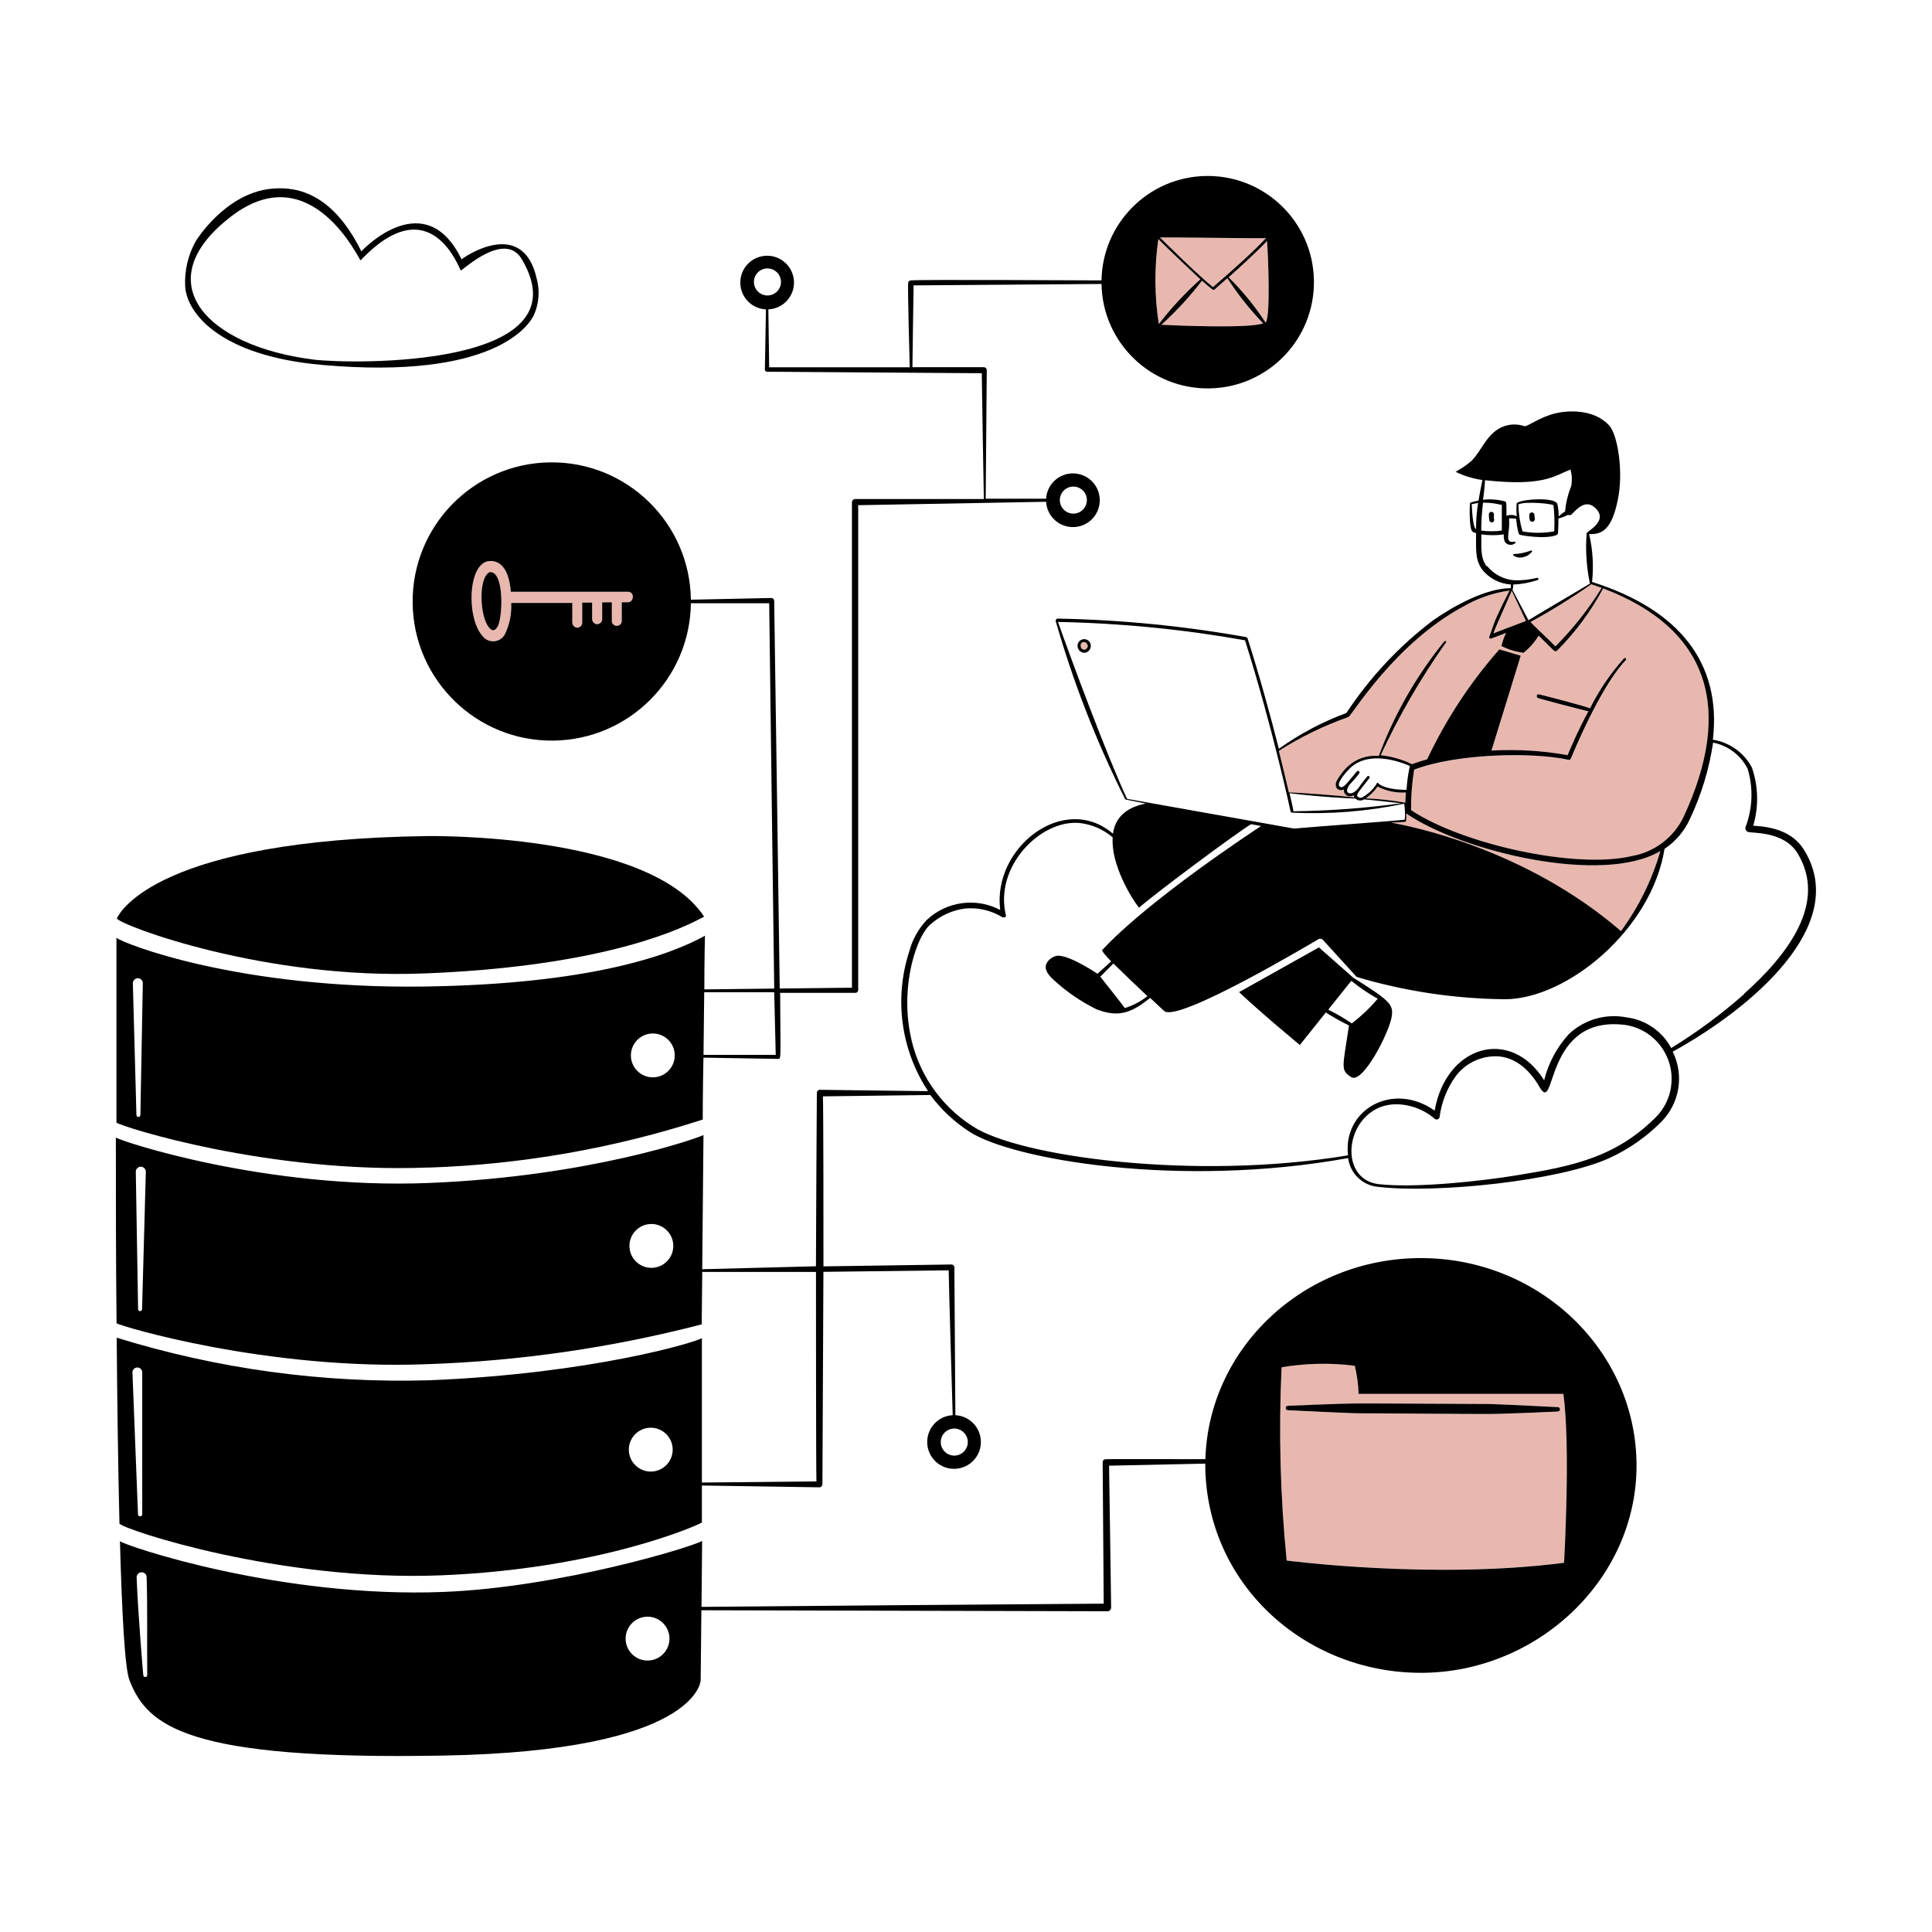 <svg xmlns="http://www.w3.org/2000/svg" width="600" height="600" viewBox="0 0 600 600"><defs><style>.cls-1{fill:#e8b8af;}.cls-1,.cls-2{stroke-width:0px;}.cls-2{fill:#000;}</style></defs><path class="cls-1" d="M421.94,432.86c-.1-2.94-.5-5.87-1.19-8.73-7.56-.96-15.22-.8-22.73.47-.94,20.02-.41,40.08,1.58,60.02,0,0,45.69,5.97,86.15.69h0s2.08-36.1-.22-52.47h-63.58ZM483.74,438.39s-16.12.75-20.93.75c-2.67.06-38.6-.22-41.88-.22-3.89-.11-20.95-.94-20.95-.94-.38,0-.69-.31-.69-.69s.31-.69.69-.69c0,0,17.06-.72,20.95-.72,3.31-.06,39.1.17,41.88.17,4.84.17,20.95.97,20.95.97.38,0,.69.32.68.71s-.32.69-.71.68Z"></path><path class="cls-1" d="M381.56,86.11c4.31,4.27,8.15,8.99,11.48,14.06,1.61-1.58.78-21.48.44-25.34-2.89,3.11-8.14,7.92-11.92,11.28Z"></path><path class="cls-1" d="M377.14,89.94c-.15.11-.35.11-.5,0-.92-.64-2.08-1.64-3.36-2.78-3.78,4.94-8,9.53-12.62,13.7,4.53.22,27.29,1.19,31.62-.44-4.15-4.31-7.87-9.01-11.12-14.03l-4.03,3.56Z"></path><polygon class="cls-1" points="393.04 100.17 393.04 100.17 393.04 100.17 393.04 100.17"></polygon><path class="cls-1" d="M194.95,183.76h-36.32c-.72-9.11-4.86-9.7-6.72-9.53-.94.09-1.82.51-2.47,1.19-4.14,3.81-3.97,17.12.28,21.93.43.63,1.03,1.13,1.72,1.44,2.09.94,4.54,0,5.47-2.08,1.38-2.96,2.01-6.21,1.83-9.48h18.98v6c-.03.9.66,1.65,1.56,1.7.02,0,.04,0,.06,0,.89-.08,1.54-.86,1.46-1.75v-6.06h3.08v5s0,0,0,0c-.04.9.65,1.67,1.56,1.72.01,0,.02,0,.03,0,.89-.05,1.57-.8,1.53-1.69v-5.11h3v5.56c-.02.14-.02.28,0,.41.11.85.9,1.45,1.75,1.33.85-.11,1.45-.9,1.33-1.75v-5.56h1.89c1.92,0,2.2-3.31-.03-3.28ZM154.72,194.27c-.83,1.64-1.67,1.95-2.78.69-3-3.39-3.45-15.78.17-17.28,4.39-.42,4.11,13.03,2.61,16.59Z"></path><path class="cls-1" d="M393.26,73.93c.07,0,.11-.01.11-.02-.04,0-.08,0-.11.02Z"></path><path class="cls-1" d="M372.81,86.75c-2.11-1.92-12.81-12.09-13.06-12.53-1.27,8.77-1.23,17.67.14,26.43,3.86-5.03,8.19-9.68,12.92-13.89Z"></path><path class="cls-1" d="M393.26,73.93c-1.92.17-28.53-.29-33.01-.19.81.81,11.53,11.48,16.45,15.42,15.13-13.05,16.01-15.03,16.56-15.24Z"></path><path class="cls-1" d="M420.55,247.7c-.07-.24-.07-.51,0-.75-1.72,1.03-3.42-.19-3.14-1.75-1.36.69-3.25-.28-2.31-2.58.92-1.72,2.12-3.27,3.53-4.61,2.6-2.38,6.08-3.55,9.59-3.22,4.8-12.88,11.67-24.9,20.34-35.57.22-.31.78-.03.56.28-7.82,11.05-14.62,22.79-20.31,35.07,3.37.36,6.65,1.3,9.7,2.78,1.58-.58,3.17-1.08,4.72-1.5,5.83-12.39,13.38-23.88,22.43-34.15l6.64,1.97-9.09,29.46c7.91-.46,15.85.02,23.65,1.42,1.5-3.58,3.7-8.59,6.47-13.62-.25.03-15.4-3.92-15.78-4.17-.12-.08-.21-.19-.25-.33-.12-.33.06-.7.39-.81.22-.06,15.98,4.06,16.12,4.42,2.8-5.64,6.36-10.87,10.56-15.56.15-.15.4-.15.56,0,.15.15.15.4,0,.56-8.06,8.34-16.92,30.23-17.06,30.57-.12.28-.42.44-.72.39-11.31-2.5-34.99-1.95-47.96,3.06-.68,4.15-.99,8.35-.94,12.56,15.65,10.48,51.05,18.48,68.72,14.23,6.96-1.26,12.88-5.79,15.92-12.17,15.59-33.6,7.95-58.41-25.01-70.92l-.03.08c-3.78,7.07-8.57,13.55-14.23,19.23-.13.15-.33.23-.53.22-.42-.03-.17.14-5.22-4.86-1.24,2.05-2.84,3.85-4.72,5.34-2.38-.31-4.69-1.03-6.84-2.11.31-1.41.8-2.77,1.45-4.06-5.09,1.89-4.64,1.86-5.09,1.67-.44-.19-.08-.42,1.31-4.53.69-2.14,4.11-8.92,4.86-10.31-5.01.7-9.84,2.36-14.23,4.89-21.48,11.48-34.88,34.1-35.88,34.46-7.56,2.65-14.78,6.17-21.54,10.48,1.33,5.25,2.36,9.67,3.11,12.89,3.92.14,15.48.94,20.26,1.58Z"></path><path class="cls-1" d="M436.61,246.12c-3.04.19-6.07-.44-8.78-1.83-1,1.42-2.25,2.66-3.67,3.67,4.05.16,8.09.6,12.09,1.31.36.06-.03,1.72.36-3.14Z"></path><path class="cls-1" d="M503.41,289.17c5.51-7.51,9.65-15.93,12.23-24.87-17.79,10.67-61.47.25-78.78-11.56h-.17c.07.72.07,1.45,0,2.17h0c-.11.44.03.33-4.67.58,5.59.97,41.54,7.92,71.39,33.68Z"></path><path class="cls-1" d="M335.62,200.77s0,.03,0,.05c.1.61.67,1.02,1.27.92.58-.14.96-.69.89-1.28-.31-1.5-2.45-1.45-2.17.31Z"></path><path class="cls-1" d="M473.9,192.85l-4.39-9.36c-.56,1.36-5.56,12.39-5.72,13.23l10.12-3.86Z"></path><path class="cls-1" d="M460.34,156.11c.07,0,.15,0,.22,0,0,0,0,0,0,0h-.22Z"></path><path class="cls-1" d="M483.05,200.74c5.47-5.49,10.29-11.58,14.37-18.17l-3.22-1.11c-6.05,4.25-12.34,8.16-18.84,11.7.61.86,6.78,6.53,7.7,7.59Z"></path><path class="cls-2" d="M100.14,113.34c53.22,4.7,64.14-12.31,65.64-15.45,1.61-3.58,1.93-7.61.89-11.39-4.31-19.17-22.45-6.78-23.32-5.95-11.12-22.93-30.07-3.72-31.12-2.47-9.89-20.01-22.23-20.01-28.15-19.45-14.31,1.53-23.26,16.23-23.26,16.23-2.42,4.3-3.57,9.21-3.31,14.14.56,8.34,10.87,21.56,42.63,24.34ZM71.74,67.24c25.01-19.2,39.99,13.89,40.24,13.62,21.95-23.15,30.73,3.06,31.15,3.14.42.08,13.59-12.56,18.92-3.5,20.12,33.99-53.16,32.6-64.58,31.18-33.68-4.17-51.99-24.26-25.73-44.43Z"></path><path class="cls-2" d="M473.12,173.01h0c1.03-.21,1.94-.78,2.58-1.61.28-.17,0-.58-.28-.42-1.66.64-3.42,1.01-5.2,1.08-.13-.05-.27.02-.32.15-.05.13.02.27.15.32.89.62,2.02.8,3.06.47Z"></path><path class="cls-2" d="M544.49,256.4c1.73-5.91,1.58-12.21-.42-18.04-2.46-4.62-6.94-7.82-12.12-8.64,2.78-23.9-10.59-40.49-37.52-48.99.53-4.98.22-10.02-.92-14.89,4.89.36,7.28-2.78,8.89-10.5,1.86-8.78,0-20.12-2.56-23.09-4.92-5.56-13.53-4.67-16.67-3.92-5.17,1.25-8.78,4.2-9.73,4.03-3.05-1.05-6.42-.51-8.98,1.45-3.36,2.61-4.42,6.03-7.28,9.14-1.56,1.39-3.29,2.58-5.14,3.56,2.62,1.29,5.44,2.16,8.34,2.56-.39,1.89-.89,4.45-1.22,6.39-.83.15-1.64.36-2.45.61-.11.04-.19.15-.19.28,0-1.25-.53,8.34.92,8.86.31.15.64.27.97.36,0,5.31-.33,8.17,1.89,11.31,2.18,2.74,5.42,4.43,8.92,4.64-.04.38-.04.76,0,1.14-7.81,0-17.84,5.56-24.18,10-10.54,7.99-19.63,17.72-26.9,28.76-7.46,2.76-14.51,6.5-20.98,11.12-2.42-9.53-5.72-21.73-9.73-34.35l-.39-.33c-19.35-3.46-38.95-5.39-58.61-5.75-.39,0-.64.56-.58.75,5.47,19.1,12.71,37.65,21.62,55.41,0,0,2.5.53,6.36,1.28-6.78,1.31-9.56,4.97-10.2,9.36-15.09-12.95-37.46,4.2-35.01,23.68-7.51-3.95-16.71-2.68-22.87,3.17-2.6,2.79-4.46,6.18-5.42,9.87-4.69,14.56-2.53,30.46,5.89,43.24l-33.62-.42c-.51,0-.92.41-.92.92,0,0-.28,43.3-.28,53.88l-35.32.92.39-41.68c-.97.67-34.85,12.89-85.42,14.9-50.58,2-95.54-12.98-97.07-14.12,0,18.04,0,37.99.22,57.69,1.25.89,46.82,14.64,96.35,12.7,28.82-.97,57.45-5.11,85.37-12.37l.17-16.28h35.32c0,1.75,0,62.28.14,65.05l-35.57.36v-44.88c-1.39,1.19-34.32,11.12-84.87,13.12-32.8.94-65.53-3.53-96.87-13.23.17,20.54.44,40.63.86,57.75,1.5,1.92,50.02,18.01,99.62,16.06,49.6-1.95,80.31-15.67,81.26-16.42v-11.48l36.49.56c.51,0,.93-.41.94-.92,0,0,.31-64.28.31-66l38.9-.47c0,2.56,1.14,42.27,1.25,44.99-4.6.23-8.14,4.14-7.91,8.74.23,4.6,4.14,8.14,8.74,7.91s8.14-4.14,7.91-8.74c-.21-4.28-3.63-7.7-7.91-7.91,0-2.78-.31-45.91-.31-45.91,0-.49-.4-.89-.89-.89,0,0-.02,0-.03,0l-39.74.58c0-10.56,0-50.02-.17-52.8l33.35-.42c3.34,4.49,7.45,8.35,12.14,11.39,13.2,8.64,65.25,17.7,117.63,8.2.62,4.85,4.57,8.59,9.45,8.95,17.79,2.08,55.97-1.81,71.67-8.95,6.02-2.75,11.49-6.58,16.15-11.28,5.7-5.76,7.12-14.5,3.53-21.76,24.26-13.37,55.44-39.41,40.68-62.83-3.42-5.36-9.34-7-15.7-7.36ZM458.4,164.31c-1.03-.31-1.31-6.7-1.33-7.78.67,0,1.31-.25,1.97-.33-.44,2.68-.65,5.4-.64,8.11ZM44.11,406.58c0,.34-.27.61-.61.61-.34,0-.61-.27-.61-.61h0s-.72-42.69-.72-42.69c0-.86.7-1.56,1.56-1.56s1.56.7,1.56,1.56l-1.17,42.68ZM202.29,393.74c-3.76,0-6.81-3.05-6.81-6.81s3.05-6.81,6.81-6.81c3.76,0,6.81,3.05,6.81,6.81s-3.05,6.81-6.81,6.81ZM44.17,426.42v43.96c-.07.36-.43.59-.79.52-.26-.05-.46-.26-.52-.52l-1.72-43.96c-.11-.84.47-1.61,1.31-1.72.84-.11,1.61.47,1.72,1.31.02.14.02.27,0,.41ZM202.1,457.01c-3.76,0-6.81-3.05-6.81-6.81s3.05-6.81,6.81-6.81c3.76,0,6.81,3.05,6.81,6.81s-3.05,6.81-6.81,6.81ZM296.36,443.65c2.32,0,4.2,1.88,4.2,4.2s-1.88,4.2-4.2,4.2-4.2-1.88-4.2-4.2,1.88-4.2,4.2-4.2ZM497.41,182.57c-4.07,6.59-8.9,12.69-14.37,18.17-.92-1.06-7.09-6.73-7.7-7.59,6.5-3.54,12.79-7.45,18.84-11.7l3.22,1.11ZM461.18,149.14c17.87,1.95,21.31-1.19,26.54-3.33.48,1.69.55,3.47.22,5.2-1.01,2.51-1.65,5.16-1.89,7.86-.73.41-1.41.93-2,1.53.03-1.33-.11-2.65-.42-3.95-1-2.33-12.59-1.31-12.64,0-.31,5.56.97,3.47-1.75,3.47-.48,0-.95.09-1.39.28,0-4.14,0-4.34-.47-4.5-2.23-.58-4.55-.75-6.84-.5.11-.17.64-4.84.64-6.06ZM482.68,165.03h-.11c-3.23.58-6.53.58-9.75,0-.79-2.71-1.22-5.51-1.28-8.34,1.78-1.17,11.56-.19,10.92.33.29,2.66.36,5.33.22,8ZM460.34,156.11h.22s0,0,0,0c1.97-.03,3.93.21,5.84.72v7.95c-2.12.28-4.27.28-6.39,0,.01-2.9.2-5.79.56-8.67-.07,0-.15,0-.22,0ZM461.84,175.81h-.22c-1.92-2.78-1.53-5.56-1.58-9.84,2.31.32,4.66.32,6.98,0-.09.78.02,1.56.33,2.28.65.99,1.98,1.26,2.96.61.05-.03.1-.07.15-.11.15-.05.22-.22.17-.36-.05-.15-.22-.22-.36-.17-2.64.56-1.83-1.89-1.61-4.47.06-.93.06-1.85,0-2.78.73-.02,1.47.03,2.2.14.1,1.53.36,3.05.78,4.53.08.3.35.51.67.5-.28,0,7.5,1.5,11.12,0,.24-.1.4-.33.42-.58,0,0,.14-2.28.14-4.56,1.03-.22,2.02-.6,2.95-1.11.47.21,1.02.07,1.33-.33,1.31-1.31,4.17-4.78,7.25-1.72,4.31,4.22-3.39,7.42-2.78,7.89-.39,5.19-.05,10.41,1.03,15.51-.86.58-18.84,11.12-19.09,11.37l-4.95-9.42c.17-.53.24-1.09.19-1.64,2.56-.12,5.1-.59,7.53-1.39.2-.02.35-.19.33-.39s-.19-.35-.39-.33c-.04,0-.07.01-.1.03-2.24.55-4.55.8-6.86.75-3.34-.21-6.44-1.8-8.56-4.39ZM469.51,183.48l4.39,9.36-10.12,3.86c.17-.83,5.17-11.87,5.72-13.23ZM418.71,222.75c1-.36,14.39-22.98,35.88-34.46,4.38-2.53,9.22-4.19,14.23-4.89-.75,1.39-4.17,8.17-4.86,10.31-1.39,4.11-1.75,4.34-1.31,4.53.44.19,0,.22,5.09-1.67-.65,1.29-1.13,2.65-1.45,4.06,2.14,1.09,4.45,1.8,6.84,2.11,1.88-1.48,3.48-3.29,4.72-5.34,5.06,5,4.81,4.84,5.22,4.86.2,0,.39-.07.53-.22,5.65-5.68,10.45-12.16,14.23-19.23l.03-.08c32.96,12.51,40.6,37.32,25.01,70.92-3.04,6.38-8.97,10.91-15.92,12.17-17.67,4.25-53.08-3.75-68.72-14.23-.05-4.21.27-8.41.94-12.56,12.98-5,36.65-5.56,47.96-3.06.3.05.6-.11.72-.39.14-.33,9-22.23,17.06-30.57.15-.15.15-.4,0-.56-.15-.15-.4-.15-.56,0-4.2,4.69-7.76,9.92-10.56,15.56-.14-.36-15.9-4.47-16.12-4.42-.33.12-.51.48-.39.81.05.13.14.25.25.33.39.25,15.53,4.2,15.78,4.17-2.78,5.03-4.97,10.03-6.47,13.62-7.8-1.4-15.74-1.88-23.65-1.42l9.09-29.46-6.64-1.97c-9.05,10.27-16.6,21.77-22.43,34.15-1.56.42-3.14.92-4.72,1.5-3.05-1.48-6.33-2.42-9.7-2.78,5.69-12.28,12.49-24.02,20.31-35.07.22-.31-.33-.58-.56-.28-8.67,10.67-15.54,22.69-20.34,35.57-3.51-.32-6.99.85-9.59,3.22-1.41,1.34-2.61,2.9-3.53,4.61-.94,2.31.94,3.28,2.31,2.58-.28,1.56,1.42,2.78,3.14,1.75-.07.24-.07.51,0,.75-4.78-.64-16.34-1.45-20.26-1.58-.75-3.22-1.78-7.64-3.11-12.89,6.75-4.31,13.98-7.82,21.54-10.48ZM422.05,239.53c-.21-.18-.52-.15-.69.06h0s-2.45,2.95-2.45,2.95c-.92,1-1.92,2.39-2.78,1.78-1.53-.94,2.47-5.14,3.2-5.81,4.7-4.53,12.53-3.22,18.51-.64-.53,2.44-.88,4.92-1.03,7.42-5.56,0-8.09-1.31-8.67-1.95-.58-.64-.5,0-.72.25-1.1,1.67-2.59,3.05-4.34,4.03-.54.29-1.21.12-1.56-.39-.28-.69.75-1.72,3.75-5.56.15-.18.11-.45-.07-.6-.18-.15-.45-.11-.6.07.22-.28-2.25,2.78-2.56,3.36-2,2.78-4.17,2.08-3.61.5.56-1.58,1.14-1.5,3.67-4.78.18-.21.15-.52-.06-.69ZM423.6,248.26c1.03,0,10.48,1.14,11.64,1.19-11.12,1.53-22.32,2.36-33.54,2.5.03-.19-1.06-4.95-1.22-5.61,9.73,1.19,17.87,1.56,20.48,1.67.72.68,1.81.79,2.64.25ZM424.16,247.95c1.42-1,2.66-2.25,3.67-3.67,2.71,1.39,5.74,2.03,8.78,1.83-.39,4.86,0,3.2-.36,3.14-4-.71-8.03-1.14-12.09-1.31ZM436.69,254.9h0c.07-.72.07-1.45,0-2.17h.17c17.31,11.81,61,22.23,78.78,11.56-2.58,8.95-6.72,17.37-12.23,24.87-29.85-25.76-65.8-32.71-71.39-33.68,4.7-.25,4.56-.14,4.67-.58ZM350.02,248.09c-6.22-13.26-17.56-43.88-21.45-54.94,19.48.38,38.9,2.28,58.08,5.7,8.73,27.65,14.14,53.13,14.14,53.13.03.23.24.41.47.39,11.68.57,23.38-.37,34.82-2.78.27,1.63.34,3.3.19,4.95,0,.19-28.57,2.22-34.38,2.78l-51.88-9.23ZM518.95,337.63c-.53,3.44-2.11,6.64-4.53,9.15-12.51,12.59-25.84,15.37-43.27,18.2-11.45,1.89-31.57,4.03-42.91,2.78-15.09-1.78-9.23-29.29,10-24.18,2.7.71,5.2,2.04,7.31,3.86.38.34.96.31,1.3-.06.13-.14.21-.33.23-.52.6-4.54,2.3-8.87,4.97-12.59,2.71-3.64,6.87-5.9,11.39-6.2,6.47-.5,11.45,3.89,14.67,9.5,5.28,9.2,1.17-22.54,26.68-19.26,9.24,1.43,15.57,10.07,14.14,19.31ZM541.57,308.67v.14c-7.03,6.2-14.58,11.78-22.56,16.67-2.81-5.25-7.99-8.8-13.89-9.53-6.44-1.25-13.09.68-17.87,5.17-3.73,4.07-6.38,9.01-7.7,14.37-10.42-16.67-30.43-10.89-34.01,9.42-13.06-9.2-28.57-.25-26.9,13.89-47.66,7.95-102.26.39-116.52-9-10.19-6.46-17.24-16.87-19.45-28.73-3.06-15.81,2.22-30.57,6.2-33.9,3.03-2.76,6.85-4.52,10.92-5.03,4.07-.35,8.14.62,11.62,2.78.47,0,1.14,0,.97-.72-3.64-15.12,10.73-29.65,22.79-28.62,3.84.41,7.46,1.97,10.39,4.47-.64,8.5,6.06,19.29,8.17,21.84,5.56-4.84,29.62-22.73,34.79-25.93l3.11.56c-37.88,25.2-48.58,37.82-49.33,38.52-.22.22.94,1.61,2.78,3.53-.31.31-3.42,3.06-4.25,3.83,1.36.94-8.73-6.11-12.62-5.56-1.1.22-2.08.82-2.78,1.7-1.53,2-.22,3.89,1.56,5.56,4.03,3.76,8.59,6.91,13.53,9.34,7.11,2.78,11.12.89,16.67-3.53l4.28,4c3.97,4.08,46.74-21.54,47.99-22.23.46-.25,1.03-.16,1.39.22l10.48,11.5c14.94,4.45,30.43,6.78,46.02,6.92,19.23,0,45.57-21.59,49.58-46.69,3.47-2.32,6.21-5.56,7.92-9.36,3.54-7.49,5.95-15.46,7.17-23.65,4.64.92,8.6,3.92,10.73,8.14,1.77,5.92,1.55,12.26-.64,18.04-.22.64.11,1.33.75,1.56,1.28.47,11.12-.33,15.37,6.61,9.45,15.48-3.25,31.79-16.65,43.71ZM356.27,309.29v.14c-2.08,1.62-4.43,2.85-6.95,3.64-1.14-1.61-6.36-8.17-7.61-9.75l4.06-4.09c3.47,3.39,6.97,6.74,10.5,10.06Z"></path><path class="cls-2" d="M131.85,302.31h0c49.55-1.95,75.75-11.5,86.81-17.65-17.26-26.21-86.15-25.01-86.15-25.01-83.09,1.17-95.23,23.37-96.23,25.59,1.31,2.2,46.02,19.09,95.57,17.06Z"></path><path class="cls-2" d="M441.28,390.71h0c-36.29,0-65.89,27.79-66.94,62.44-33.54,0-31.18-.14-31.62.28-.18.2-.27.46-.28.72,0,0,.28,40.21.33,43.88-4.75,0-121.02.92-124.91,1l.19-20.48c-3.08,1.86-44.02,14.39-80.31,15.84-50.58,2-98.71-14.28-100.49-15.76.64,22.95,1.53,39.6,2.97,43.21,5.56,14.17,17.67,24.82,97.43,23.37,79.28-1.42,79.95-23.37,79.95-23.37l.22-21.76c3.89,0,126.11.31,126.11.31.63,0,1.14-.51,1.14-1.14,0,0-.58-41.68-.64-44.07l29.87-.64c0,37.29,30.96,64.97,66.97,64.97s66.97-28.85,66.97-64.36-30.01-64.44-66.97-64.44ZM45.12,520.82c-.34,0-.61-.27-.61-.61h0c0,.72-1.7-19.81-2.08-30.32-.02-.85.65-1.57,1.5-1.61.86-.03,1.58.64,1.61,1.5,0,0,0,0,0,0,.31,9.98.08,20.45.19,30.43,0,.34-.27.61-.61.61ZM201.1,515.7c-3.76,0-6.81-3.05-6.81-6.81s3.05-6.81,6.81-6.81,6.81,3.05,6.81,6.81-3.05,6.81-6.81,6.81ZM485.74,485.33h0c-40.46,5.28-86.15-.69-86.15-.69-1.99-19.94-2.52-40-1.58-60.02,7.51-1.27,15.17-1.43,22.73-.47.69,2.86,1.1,5.78,1.19,8.73h63.58c2.31,16.37.22,52.47.22,52.47Z"></path><path class="cls-2" d="M152.1,177.68c-3.61,1.5-3.17,13.89-.17,17.28,1.11,1.25,1.95.94,2.78-.69,1.5-3.56,1.78-17.01-2.61-16.59Z"></path><path class="cls-2" d="M133.04,362.61c28.96-.96,57.64-5.99,85.2-14.92,0,0,0-8.67.22-19.23l23.18.39c1,0,.75.19.64-20.51h23.32c.47.03.88-.33.92-.8,0-.01,0-.02,0-.03v-150.62l58.36-1.06c.26,4.6,4.2,8.11,8.8,7.85,4.6-.26,8.11-4.2,7.85-8.8-.26-4.6-4.2-8.11-8.8-7.85-4.23.24-7.61,3.62-7.85,7.85h-18.76c0-.64.33-39.93.33-39.93-.01-.48-.38-.87-.86-.92h-22.23c0-2.78.36-23.84.36-25.4l58.36-.44c.31,18.21,15.32,32.73,33.54,32.43s32.73-15.32,32.43-33.54-15.32-32.73-33.54-32.43c-17.78.3-32.13,14.64-32.43,32.43-1.72,0-57.25-.31-59.16,0-.44,0-.82.31-.89.75-.17,1.19.44,25.01.5,26.23h-43.66l-.25-17.98c4.6-.21,8.16-4.1,7.95-8.7-.21-4.6-4.1-8.16-8.7-7.95-4.6.21-8.16,4.1-7.95,8.7.19,4.31,3.64,7.76,7.95,7.95l-.33,18.67c-.02.37.27.68.64.69,0,0,.02,0,.03,0l66.69.47c0,2.06.61,38.4.64,39.07h-39.93c-.57,0-1.03.46-1.03,1.03v150.73l-22.43.25c0-2.22-1.72-120.47-1.72-120.47-.02-.46-.4-.82-.86-.81,0,0,0,0,0,0l-25.01.53c-.31-23.86-19.9-42.96-43.76-42.65-23.86.31-42.96,19.9-42.65,43.76.31,23.86,19.9,42.96,43.76,42.65,23.43-.3,42.35-19.22,42.65-42.65h24.32c0,2.08,1.53,117.41,1.56,119.66l-21.7.25c0-9.45.19-16.67.19-16.67-11.28,6.28-36.32,15.03-86.92,15.78-57.88.86-93.98-13.42-95.85-15.15v57.41c1.47,1.25,47.35,15.92,96.9,13.95ZM333.34,151.11c2.32,0,4.2,1.88,4.2,4.2s-1.88,4.2-4.2,4.2-4.2-1.88-4.2-4.2,1.88-4.2,4.2-4.2ZM360.66,100.87c4.62-4.17,8.84-8.76,12.62-13.7,1.28,1.14,2.45,2.14,3.36,2.78.15.11.35.11.5,0l4.03-3.56c3.24,5.03,6.97,9.73,11.12,14.03-4.34,1.64-27.09.67-31.62.44ZM393.04,100.17h0s0,0,0,0h0c-3.32-5.07-7.17-9.79-11.48-14.06,3.78-3.36,9.03-8.17,11.92-11.28.33,3.86,1.17,23.76-.44,25.34ZM393.26,73.93s.07-.02.11-.02c0,0-.05.01-.11.02-.55.2-1.43,2.19-16.56,15.24-4.92-3.95-15.65-14.62-16.45-15.42,4.49-.11,31.09.36,33.01.19ZM359.74,74.22c.25.44,10.95,10.62,13.06,12.53-4.73,4.22-9.06,8.87-12.92,13.89-1.37-8.75-1.41-17.66-.14-26.43ZM234.14,87.56c0-2.32,1.88-4.2,4.2-4.2s4.2,1.88,4.2,4.2-1.88,4.2-4.2,4.2-4.2-1.88-4.2-4.2ZM194.98,187.04h-1.89v5.56c.11.85-.48,1.64-1.33,1.75-.85.11-1.64-.48-1.75-1.33-.02-.14-.02-.28,0-.41v-5.56h-3v5.11c.05.89-.64,1.65-1.53,1.69-.01,0-.02,0-.03,0-.9-.04-1.6-.81-1.56-1.72,0,0,0,0,0,0v-5h-3.08v6.06c.08.89-.58,1.67-1.46,1.75-.02,0-.04,0-.06,0-.89-.05-1.59-.8-1.56-1.7v-6h-18.98c.18,3.26-.45,6.52-1.83,9.48-.94,2.09-3.39,3.02-5.47,2.08-.7-.31-1.29-.81-1.72-1.44-4.25-4.81-4.42-18.12-.28-21.93.65-.68,1.53-1.11,2.47-1.19,1.86-.17,6,.42,6.72,9.53h36.32c2.22-.03,1.95,3.28.03,3.28ZM218.71,308.15h21.73c.22,9.92.42,17.17.47,19.45h-22.43c.06-6.45.14-13.26.22-19.45ZM195.93,327.74c.02-3.75,3.06-6.78,6.81-6.78,3.76,0,6.81,3.05,6.81,6.81,0,3.76-3.05,6.81-6.81,6.81-3.76,0-6.81-3.05-6.81-6.81,0,0,0-.02,0-.03ZM43.59,346.27c0,.34-.27.61-.61.61-.34,0-.61-.27-.61-.61l-1.11-40.91c0-.85.68-1.54,1.53-1.56.84-.02,1.54.66,1.56,1.5,0,0,0,.02,0,.03l-.75,40.93Z"></path><path class="cls-2" d="M483.77,437s-16.12-.81-20.95-.97c-2.78,0-38.57-.22-41.88-.17-3.89,0-20.95.72-20.95.72-.38,0-.69.31-.69.69s.31.69.69.69c0,0,17.06.83,20.95.94,3.28,0,39.21.28,41.88.22,4.81,0,20.93-.75,20.93-.75.38,0,.7-.3.71-.68s-.3-.7-.68-.71Z"></path><path class="cls-2" d="M463.05,162.21c.41.12.84-.13.96-.54.05-.19.03-.39-.05-.56-.03-.5-.03-1,0-1.5-.08-.44-.5-.73-.94-.64-.33.06-.58.32-.64.64,0,.53,0,1.08.14,1.64-.12.41.13.84.54.96Z"></path><path class="cls-2" d="M336.41,198.52c-1.12.16-1.91,1.2-1.75,2.32,0,.03,0,.06.02.09h0c.19,1.15,1.26,1.94,2.42,1.78,1.09-.27,1.8-1.33,1.64-2.45-.16-1.12-1.2-1.91-2.32-1.75ZM336.9,201.74c-.61.1-1.18-.32-1.27-.92,0-.02,0-.03,0-.05-.28-1.75,1.86-1.81,2.17-.31.07.59-.31,1.14-.89,1.28Z"></path><path class="cls-2" d="M475.57,159.16c-.33.06-.58.32-.64.64,0,.56,0,1.08.14,1.64.12.43.56.68.99.57.36-.1.6-.42.6-.79-.07-.47-.12-.94-.14-1.42-.08-.44-.5-.73-.94-.64Z"></path><path class="cls-2" d="M420.27,303.64l-10.67-9.42-24.79,13.89c7.17,6.78,18.87,16.42,18.87,16.42l8.06-10.09c2.33,1.47,4.73,2.81,7.2,4.03-1.92,13.01-2.78,13.89.75,16.06,3.53,2.17,11.92-14.12,12.56-19.06.47-3.58-.83-4.84-11.98-11.84ZM419.8,317.84c-2.28-1.58-4.67-2.99-7.17-4.2-.28,0-.69.61,7.03-9.03,2.57,2.08,5.31,3.94,8.2,5.56-2.41,2.83-5.11,5.4-8.06,7.67Z"></path></svg>